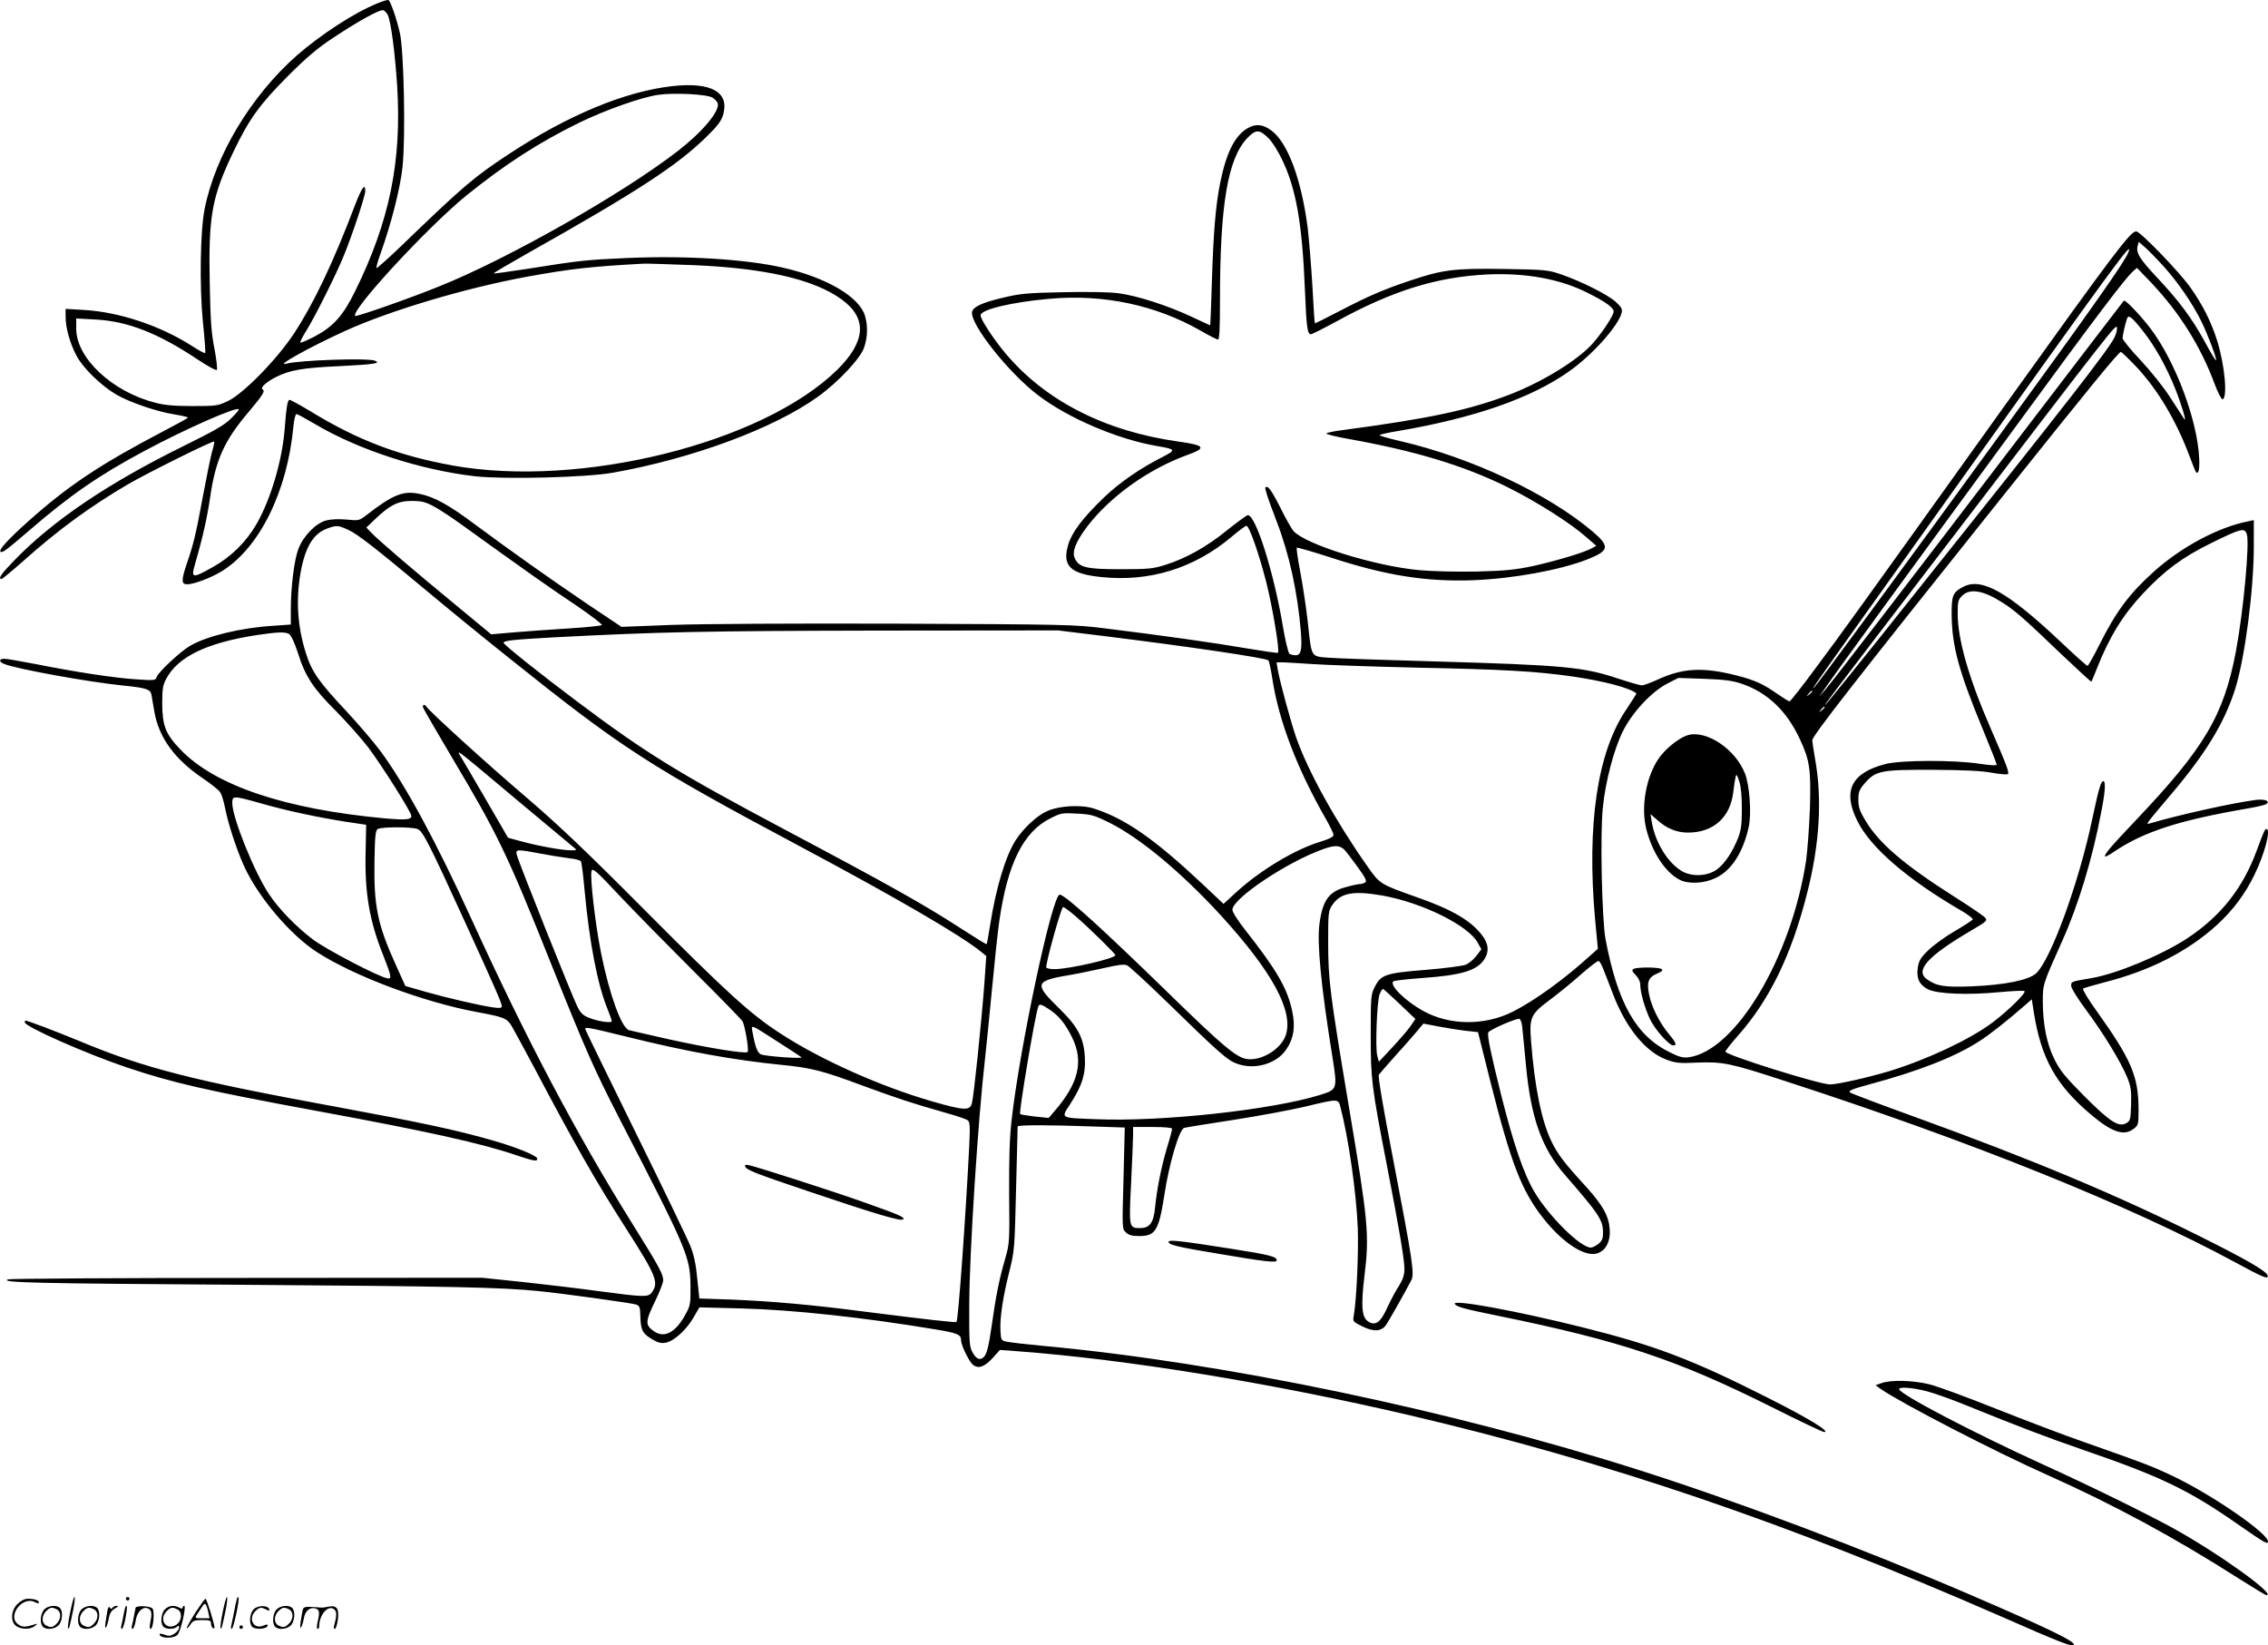 <svg version="1.0" xmlns="http://www.w3.org/2000/svg"
  viewBox="0 0 1279.001 927.764"
 preserveAspectRatio="xMidYMid meet">
<g transform="translate(-1.01,928.457) scale(0.1,-0.1)"
fill="#000000" stroke="none">
<path d="M2139 9266 c-131 -53 -318 -175 -456 -295 -257 -227 -459 -562 -519
-865 -25 -125 -29 -437 -10 -634 10 -95 16 -176 13 -178 -3 -3 -36 15 -73 39
-179 115 -409 192 -611 204 l-103 6 0 -44 c0 -63 25 -152 62 -221 36 -68 137
-167 222 -217 72 -43 231 -98 330 -113 42 -7 76 -15 76 -18 0 -3 -60 -36 -133
-74 -363 -190 -543 -310 -770 -513 -115 -103 -165 -159 -154 -169 9 -9 30 6
159 117 235 203 397 314 649 449 233 125 521 252 536 237 2 -3 -17 -26 -43
-51 -37 -38 -92 -69 -268 -156 -428 -211 -739 -421 -958 -648 -72 -74 -91
-102 -69 -102 4 0 60 46 122 101 196 175 376 307 591 433 106 62 480 248 486
241 2 -2 -3 -27 -12 -57 -8 -29 -31 -141 -51 -248 -40 -217 -53 -271 -90 -379
-33 -97 -33 -121 0 -121 38 0 131 35 193 72 214 130 373 450 407 821 4 37 11
67 17 67 5 0 51 -25 102 -55 243 -145 594 -260 906 -296 164 -18 622 -7 775
20 447 79 908 249 1158 429 113 81 240 216 260 277 20 58 22 122 5 179 -32
107 -216 215 -461 271 -208 48 -546 69 -874 55 -233 -10 -273 -14 -567 -61
-104 -16 -190 -28 -192 -26 -2 2 83 52 189 112 624 351 851 499 1018 665 60
59 78 85 88 121 34 125 -69 182 -287 158 -267 -30 -588 -163 -922 -383 -200
-132 -254 -178 -608 -519 -74 -71 -136 -126 -139 -124 -2 3 7 38 22 79 61 169
113 374 125 491 18 168 8 656 -15 756 -18 79 -52 178 -64 185 -4 3 -32 -6 -62
-18z m58 -66 c18 -38 41 -215 53 -402 26 -423 -43 -761 -237 -1155 -69 -140
-123 -200 -231 -257 -41 -21 -76 -36 -78 -33 -3 3 13 35 36 71 53 87 172 326
211 424 48 118 119 333 119 359 0 47 -19 21 -56 -74 -125 -330 -235 -560 -346
-729 -96 -146 -286 -340 -373 -381 -57 -27 -67 -28 -200 -28 -102 0 -159 5
-210 19 -243 62 -445 252 -445 417 l0 58 107 -6 c182 -9 355 -77 574 -223 57
-38 107 -66 112 -61 4 4 -2 57 -13 117 -18 88 -23 158 -27 366 -8 387 11 492
136 752 87 181 147 263 305 422 107 107 169 159 256 216 138 92 260 159 280
155 8 -1 20 -13 27 -27z m1831 -466 c13 -8 26 -22 29 -30 16 -42 -82 -160
-222 -269 -310 -241 -965 -613 -1355 -768 -163 -66 -461 -170 -467 -164 -28
29 410 503 627 679 219 177 412 301 639 412 147 71 350 143 444 156 90 13 276
3 305 -16z m-118 -944 c412 -16 694 -81 848 -195 144 -105 135 -236 -26 -395
-420 -413 -1449 -670 -2170 -540 -303 55 -534 142 -802 306 -58 35 -111 64
-117 64 -11 0 -18 -37 -28 -170 -15 -177 -78 -389 -157 -528 -59 -103 -144
-187 -248 -245 -118 -66 -124 -64 -99 21 43 148 68 262 84 371 30 210 79 320
215 480 83 99 97 121 81 130 -15 10 21 42 76 70 78 39 153 52 356 61 197 10
239 16 201 31 -41 16 -426 3 -499 -17 -69 -18 132 94 330 184 252 115 678 242
1025 306 248 45 363 58 660 74 14 1 135 -3 270 -8z M7043 8560 c-71 -43 -118
-139 -152 -307 -26 -130 -38 -278 -47 -565 -4 -131 -8 -238 -9 -238 -1 0 -49
22 -106 49 -132 62 -308 119 -411 132 -49 7 -172 9 -312 6 -203 -4 -244 -8
-340 -31 -116 -27 -169 -52 -174 -80 -13 -67 205 -343 371 -469 170 -130 450
-250 675 -288 102 -17 105 -22 32 -59 -130 -66 -244 -144 -336 -232 -118 -114
-179 -194 -200 -265 -35 -119 11 -164 185 -182 274 -29 526 49 738 228 40 34
77 61 82 61 16 0 71 -158 112 -318 35 -139 77 -388 66 -398 -2 -3 -82 9 -178
25 -179 31 -479 73 -794 112 -173 22 -218 23 -1170 27 -606 2 -1101 -1 -1275
-7 l-285 -11 -190 127 c-216 146 -440 305 -630 446 -152 114 -237 161 -320
177 -92 19 -149 -4 -300 -121 -39 -30 -42 -31 -111 -24 -44 4 -88 2 -115 -5
-59 -16 -130 -89 -157 -163 -23 -61 -42 -215 -42 -342 l0 -82 -100 -7 c-180
-11 -375 -58 -468 -113 -54 -31 -179 -148 -188 -175 -6 -20 -11 -21 -113 -14
-120 7 -343 41 -569 86 -83 16 -163 30 -177 30 -33 0 -32 -18 1 -30 75 -29
473 -101 669 -121 130 -13 153 -21 159 -51 2 -13 9 -54 16 -93 24 -147 115
-272 274 -379 46 -31 91 -67 98 -79 8 -12 20 -51 27 -87 17 -89 66 -238 107
-328 80 -176 262 -390 413 -487 210 -135 597 -280 896 -336 156 -29 172 -35
199 -77 12 -21 69 -125 126 -232 233 -441 349 -645 528 -924 165 -258 179
-295 136 -351 -19 -25 -47 -24 -294 9 -102 14 -292 37 -423 51 l-238 25 -1327
-1 c-730 0 -1336 -4 -1347 -8 -47 -19 146 -23 1355 -31 1141 -8 1429 -14 1635
-35 142 -14 530 -68 552 -76 20 -7 23 -16 24 -61 2 -81 10 -100 62 -132 38
-23 53 -27 82 -22 47 9 118 74 158 145 l31 54 235 -6 c288 -7 692 -51 1095
-118 127 -21 146 -29 146 -63 0 -26 45 -119 66 -136 30 -25 64 -14 110 35 l43
48 93 -7 c622 -46 1442 -180 2220 -362 1116 -262 2119 -603 3338 -1136 329
-145 397 -171 405 -158 11 18 -148 95 -590 285 -593 255 -1318 528 -1860 700
-1068 340 -2349 607 -3355 700 -96 9 -191 20 -210 24 -34 7 -35 8 -38 61 -4
73 13 188 50 335 29 117 30 128 38 465 5 190 9 348 9 353 1 9 179 9 421 0
l183 -6 -7 -286 c-8 -286 -8 -286 14 -306 16 -15 36 -20 75 -20 91 0 110 31
141 230 27 179 84 371 112 380 10 3 135 23 278 45 142 22 324 56 405 75 186
45 186 45 198 -2 46 -176 90 -483 98 -683 5 -138 -7 -408 -23 -496 -6 -30 -3
-33 50 -59 63 -31 106 -28 132 8 14 20 101 173 142 251 20 38 10 102 -104 697
-56 289 -84 456 -78 464 5 7 45 53 89 102 44 48 98 110 121 137 l41 49 89 -17
c49 -9 118 -20 154 -24 l65 -7 70 -280 c117 -463 176 -616 300 -772 111 -140
238 -221 307 -194 45 17 70 67 66 131 -5 79 -38 137 -136 246 -122 133 -156
178 -192 251 -57 117 -96 310 -116 569 -10 134 -2 150 109 233 51 38 130 103
177 145 47 41 90 74 95 72 6 -1 18 -23 27 -47 10 -24 34 -87 54 -139 72 -189
183 -326 301 -370 51 -19 72 -22 172 -17 145 6 190 -3 495 -103 1054 -342
1947 -702 2541 -1023 158 -86 190 -99 183 -74 -9 26 -122 91 -393 226 -458
228 -935 428 -1592 666 -194 70 -360 133 -369 139 -13 10 5 18 107 46 277 74
486 156 620 243 56 35 161 118 251 197 l46 40 11 -72 c42 -263 125 -412 326
-581 117 -98 184 -120 239 -76 25 19 26 25 26 107 0 187 -41 282 -233 551 -49
68 -85 127 -80 131 4 4 58 19 118 35 258 65 474 175 639 326 90 83 158 174
211 284 57 118 93 255 66 255 -9 0 -14 -12 -56 -125 -79 -212 -203 -368 -393
-493 -145 -94 -393 -197 -534 -222 -119 -20 -118 -20 -118 -44 0 -13 36 -71
84 -136 97 -130 196 -293 232 -380 21 -53 24 -74 22 -153 -3 -86 -4 -92 -28
-106 -43 -23 -91 8 -236 153 -108 109 -137 144 -168 207 -44 88 -65 195 -66
325 0 100 0 98 110 344 90 200 170 463 219 723 23 116 27 177 12 177 -13 0
-26 -44 -61 -209 -75 -360 -234 -796 -317 -874 -42 -39 -176 -66 -364 -74
-153 -6 -197 1 -251 39 -72 50 3 132 252 278 85 50 89 54 74 71 -9 10 -85 62
-169 115 -287 182 -432 306 -507 435 -31 51 -38 74 -38 114 0 44 5 57 35 92
62 72 91 78 385 77 180 -1 279 -6 335 -17 44 -8 84 -11 88 -7 9 8 -5 46 -98
260 -123 282 -185 500 -185 645 0 67 3 79 25 100 43 44 120 31 229 -39 69 -44
121 -89 324 -284 95 -90 174 -163 176 -161 2 2 16 36 31 74 70 178 148 304
260 423 122 130 222 204 380 282 172 85 192 90 205 54 18 -45 -19 -440 -61
-662 -68 -361 -178 -546 -564 -952 -144 -152 -182 -196 -173 -205 2 -2 24 9
48 26 168 113 362 177 750 244 53 9 102 20 110 26 26 16 -9 30 -60 23 -125
-16 -429 -83 -595 -132 -18 -5 -19 -4 -5 15 8 12 66 81 128 154 193 228 297
400 357 589 55 176 105 559 105 806 l0 146 -32 -7 c-168 -33 -374 -143 -529
-281 -141 -127 -215 -225 -313 -421 -31 -62 -60 -113 -64 -113 -4 0 -75 63
-157 141 -296 278 -440 358 -543 305 -60 -31 -67 -49 -66 -160 2 -177 41 -318
175 -642 43 -105 79 -195 79 -201 0 -6 -36 -4 -97 5 -144 22 -438 21 -528 -1
-194 -49 -246 -151 -161 -321 74 -150 280 -328 584 -505 40 -23 70 -46 67 -51
-3 -5 -49 -35 -102 -66 -53 -31 -120 -79 -149 -108 -44 -42 -53 -59 -59 -98
-9 -60 9 -97 58 -122 53 -26 224 -33 400 -16 75 7 141 10 144 6 10 -10 -91
-109 -178 -175 -125 -95 -369 -210 -584 -276 -120 -36 -292 -75 -335 -75 -60
0 -590 166 -590 185 0 5 32 46 71 90 177 200 301 453 389 800 72 280 87 537
45 765 -8 47 -15 92 -15 100 0 25 231 321 1065 1365 507 635 663 825 675 825
4 0 41 -35 81 -77 123 -128 231 -309 305 -507 18 -48 35 -91 38 -94 14 -13 21
15 18 76 -9 214 -132 543 -272 731 -57 75 -146 169 -153 160 -2 -2 -274 -357
-604 -789 -667 -874 -1031 -1347 -1081 -1406 l-34 -39 35 50 c60 88 535 739
1055 1448 488 667 635 860 681 902 l22 19 81 -84 c160 -170 278 -357 358 -573
18 -48 38 -86 44 -84 29 9 12 196 -31 331 -33 106 -82 203 -151 300 -63 89
-283 316 -305 316 -33 0 -119 -114 -747 -990 -822 -1148 -914 -1276 -1057
-1467 -78 -106 -146 -193 -151 -193 -5 0 -34 18 -66 40 -84 59 -129 79 -233
106 -190 48 -301 42 -442 -22 -41 -19 -82 -34 -92 -34 -10 0 -72 18 -136 39
-195 65 -305 75 -1028 96 -286 8 -557 17 -603 21 -101 8 -95 -2 -117 201 -9
81 -28 208 -42 281 -14 73 -23 135 -20 138 3 3 89 -22 191 -55 312 -102 540
-138 806 -128 224 9 487 57 641 117 124 49 129 73 32 156 -251 214 -687 419
-1085 511 -65 15 -118 30 -118 34 0 3 46 14 103 23 433 74 751 185 965 336
131 92 279 257 297 331 5 21 -1 32 -34 62 -46 41 -189 113 -306 154 -77 26
-88 27 -326 31 -282 4 -344 -4 -531 -67 -149 -50 -236 -88 -397 -172 -73 -38
-135 -69 -136 -67 -2 2 -8 97 -14 212 -7 115 -19 263 -27 330 -36 273 -113
479 -206 546 -48 35 -89 38 -135 10z m123 -57 c18 -18 51 -70 73 -116 80 -164
115 -363 130 -738 9 -215 14 -249 34 -249 6 0 72 33 147 74 314 172 563 249
846 263 218 10 411 -25 566 -103 104 -52 148 -84 148 -106 0 -22 -66 -122
-119 -181 -84 -94 -283 -216 -467 -287 -229 -88 -456 -136 -946 -201 -49 -6
-88 -15 -88 -19 0 -4 55 -18 123 -30 379 -68 647 -149 892 -269 166 -82 361
-205 453 -287 l54 -47 -24 -13 c-41 -24 -199 -71 -328 -100 -105 -22 -157 -28
-323 -32 -117 -2 -251 1 -325 8 -248 23 -638 144 -707 220 -11 12 -45 72 -75
133 -34 69 -62 113 -72 115 -16 3 -16 0 -4 -40 7 -24 32 -92 55 -152 72 -186
118 -398 137 -622 8 -102 1 -134 -29 -134 -12 0 -28 4 -35 8 -7 5 -23 71 -37
153 -51 306 -153 629 -198 629 -6 0 -59 -39 -117 -85 -115 -94 -234 -160 -350
-196 -66 -21 -95 -24 -250 -24 -196 0 -237 10 -260 65 -15 36 9 94 73 178 131
170 346 323 565 402 108 39 98 54 -53 75 -415 58 -752 231 -977 500 -67 80
-138 189 -138 212 0 32 175 74 390 93 305 27 599 -36 851 -180 48 -28 92 -50
98 -50 8 0 11 65 11 223 0 539 44 797 154 913 49 51 69 50 122 -3z m5047 -722
c79 -88 160 -205 210 -306 37 -75 90 -215 84 -222 -3 -2 -31 45 -63 104 -74
135 -144 229 -268 361 -100 107 -121 140 -111 180 l6 23 37 -32 c20 -18 68
-67 105 -108z m-200 82 c-19 -52 -186 -290 -738 -1048 -547 -752 -1015 -1388
-1033 -1405 -24 -23 -9 -3 682 965 1045 1464 1115 1559 1089 1488z m82 -445
c69 -87 133 -203 183 -328 36 -91 66 -193 49 -167 -7 11 -42 65 -78 120 -36
57 -111 150 -167 210 -56 59 -102 116 -102 125 0 15 14 76 25 110 8 24 26 11
90 -70z m-158 -30 c-26 -63 -257 -359 -1160 -1490 -257 -324 -471 -588 -473
-588 -6 0 -7 -1 725 955 900 1176 915 1195 919 1173 2 -9 -3 -32 -11 -50z
m-9482 -958 c31 -16 105 -65 163 -107 347 -250 484 -347 631 -445 90 -61 159
-113 155 -118 -5 -4 -90 -13 -189 -19 -99 -6 -237 -16 -307 -22 l-128 -11
-197 163 c-230 189 -448 375 -482 413 l-25 26 48 46 c85 81 130 104 207 104
55 0 77 -5 124 -30z m-479 -134 c53 -25 147 -98 449 -350 99 -83 303 -250 455
-371 640 -512 783 -605 1655 -1070 536 -286 895 -495 1009 -588 l28 -23 -11
-159 c-15 -200 -59 -632 -70 -671 -11 -43 -43 -42 -226 11 -288 83 -629 235
-855 383 -168 109 -298 227 -760 691 -336 338 -490 484 -679 646 -216 184
-540 479 -556 505 -11 17 -25 11 -18 -7 4 -10 76 -135 161 -278 259 -435 311
-541 562 -1170 195 -487 239 -586 382 -865 384 -743 400 -781 402 -945 1 -104
-1 -113 -29 -163 -54 -100 -118 -134 -175 -95 -53 36 -52 54 5 172 25 51 45
103 45 117 0 35 -22 75 -179 327 -313 502 -595 1037 -901 1707 -201 441 -377
765 -517 953 -36 48 -122 149 -191 223 -154 164 -194 221 -227 326 -47 149
-57 298 -30 453 26 145 72 222 152 250 52 19 60 18 119 -9z m4245 -596 c494
-61 927 -125 942 -139 4 -4 14 -50 22 -102 36 -238 141 -511 301 -790 24 -42
44 -83 44 -92 0 -11 -21 -22 -72 -38 -142 -42 -339 -160 -475 -284 l-73 -67
-122 115 c-269 252 -431 365 -607 422 -72 24 -197 17 -266 -14 -57 -25 -132
-95 -176 -162 -58 -90 -112 -269 -145 -479 -9 -58 -18 -107 -20 -109 -2 -2
-65 37 -141 86 -208 135 -396 241 -1003 563 -595 316 -776 427 -1165 719 -202
151 -415 321 -415 331 0 13 55 18 285 31 597 31 846 36 1821 38 l1021 1 244
-30z m-4581 10 c11 -6 30 -46 50 -107 42 -133 86 -200 215 -328 60 -61 142
-153 182 -205 76 -101 243 -365 243 -386 0 -21 -30 -24 -148 -14 -564 52 -961
185 -1156 390 -82 86 -100 132 -101 255 0 85 3 106 23 143 66 124 230 203 512
246 117 17 156 19 180 6z m5775 -170 c72 -5 335 -14 585 -20 491 -10 669 -20
880 -50 176 -26 322 -64 358 -95 2 -1 -25 -43 -58 -93 -162 -239 -222 -647
-175 -1177 l16 -170 -48 -43 c-142 -129 -308 -249 -432 -312 -160 -80 -357
-78 -506 5 -101 56 -190 144 -168 166 4 4 78 13 163 19 227 16 314 43 354 111
24 40 20 81 -13 126 -60 83 -169 148 -366 217 -212 75 -213 76 -281 172 -183
260 -336 537 -404 729 -31 90 -93 317 -105 388 l-6 37 38 0 c21 -1 97 -5 168
-10z m2415 -110 c146 -49 256 -153 330 -313 56 -119 63 -170 57 -387 -4 -107
-14 -242 -22 -300 -84 -547 -398 -1071 -662 -1107 -31 -4 -54 2 -104 27 -192
93 -296 276 -365 640 -20 110 -31 590 -15 740 14 145 62 328 112 429 53 108
163 226 253 272 l61 31 145 -5 c113 -4 159 -10 210 -27z m400 -44 c0 -2 -8
-10 -17 -17 -16 -13 -17 -12 -4 4 13 16 21 21 21 13z m70 -90 c0 -2 -8 -10
-17 -17 -16 -13 -17 -12 -4 4 13 16 21 21 21 13z m-7376 -521 c165 -137 308
-258 320 -267 21 -17 21 -18 -14 -18 -47 0 -183 24 -278 50 l-77 21 -117 202
c-65 111 -129 222 -144 246 -34 56 -53 71 310 -234z m-1443 -20 c146 -42 322
-79 480 -104 l114 -17 -3 -149 c-6 -234 21 -391 98 -584 48 -122 51 -137 25
-133 -50 9 -346 163 -421 220 -94 71 -193 173 -247 255 -84 126 -207 432 -207
513 0 43 4 43 161 -1z m4785 -109 c173 -86 406 -280 628 -522 290 -317 412
-541 367 -676 -27 -81 -142 -149 -224 -134 -57 11 -136 77 -413 347 -398 388
-608 579 -638 579 -42 0 -225 -859 -271 -1270 -12 -105 -15 -221 -14 -420 3
-270 2 -277 -23 -365 -32 -109 -53 -214 -73 -360 -19 -133 -30 -179 -50 -195
-21 -17 -41 -7 -62 32 -16 29 -18 59 -17 268 1 291 50 1048 89 1385 8 72 26
252 40 400 14 149 32 320 41 380 47 321 135 499 287 575 59 30 66 32 151 27
80 -4 97 -9 182 -51z m-3901 -36 c29 -11 65 -81 270 -530 160 -350 205 -452
205 -468 0 -11 -10 -13 -47 -8 -77 11 -259 53 -382 88 l-115 33 -52 115 c-106
233 -127 337 -122 599 2 130 6 164 18 171 20 13 192 13 225 0z m5223 -113 c7
-6 40 -48 74 -95 48 -66 58 -86 47 -93 -8 -5 -21 -9 -29 -9 -9 0 -43 -7 -75
-16 -100 -25 -136 -74 -154 -208 -15 -106 9 -355 73 -751 29 -181 28 -184 -69
-214 -273 -85 -900 -153 -1265 -137 -206 8 -198 3 -143 88 65 101 86 166 81
258 -5 110 -38 174 -142 276 -149 145 -144 158 74 194 36 6 114 23 175 36 82
19 115 23 132 15 12 -6 107 -93 210 -193 320 -312 357 -344 414 -363 97 -33
214 1 269 77 45 62 57 133 37 222 -27 128 -87 231 -264 456 -42 53 -73 102
-73 115 0 63 308 269 510 341 63 23 91 23 118 1z m-4526 -26 c57 -11 129 -22
160 -26 32 -3 61 -11 64 -17 4 -6 13 -76 20 -157 28 -301 73 -535 129 -673 14
-34 25 -66 25 -71 0 -13 -78 -2 -129 19 -33 13 -47 27 -65 63 -28 55 -332 815
-341 854 -9 34 -3 34 137 8z m858 -661 c147 -146 272 -274 278 -285 14 -29 37
-164 28 -172 -11 -12 -224 23 -446 72 -113 26 -213 48 -223 51 -42 13 -110
200 -157 433 -33 163 -64 433 -54 465 6 18 27 0 157 -139 83 -88 271 -279 417
-425z m3886 425 c224 -40 486 -169 538 -267 l20 -36 -28 -37 c-16 -21 -43 -43
-60 -50 -17 -7 -118 -20 -225 -29 -226 -18 -254 -27 -288 -96 -22 -42 -23 -56
-23 -270 0 -252 5 -292 90 -730 71 -365 100 -538 100 -590 0 -34 -8 -59 -31
-96 -18 -27 -47 -82 -65 -121 -38 -85 -67 -106 -108 -80 -37 25 -42 86 -21
260 28 228 20 307 -84 927 -112 667 -121 740 -121 954 0 163 1 175 23 207 46
69 117 83 283 54z m-1730 -117 c79 -68 224 -211 224 -219 0 -19 -262 -79 -344
-79 -27 0 -46 5 -46 11 0 34 85 339 95 339 6 0 38 -23 71 -52z m1829 -496 l87
-83 -28 -41 c-16 -23 -63 -77 -104 -121 l-74 -79 -9 33 c-12 45 -2 305 13 347
7 18 16 32 20 30 4 -2 47 -40 95 -86z m-1979 -28 c56 -37 90 -79 130 -159 66
-134 37 -258 -97 -413 l-35 -41 -78 8 c-42 5 -80 11 -83 14 -8 9 83 552 102
605 6 18 17 15 61 -14z m2668 -96 c3 -24 12 -121 21 -216 28 -299 88 -470 220
-622 195 -224 215 -255 215 -327 0 -33 -6 -46 -26 -62 -15 -12 -34 -21 -43
-21 -58 0 -236 176 -318 314 -60 101 -118 271 -186 541 -59 236 -81 340 -74
358 5 14 146 76 174 77 7 0 14 -19 17 -42z m-4189 -93 c66 -42 122 -79 125
-82 9 -10 -210 6 -230 17 -19 10 -32 45 -46 124 -8 46 -19 50 151 -59z m-869
36 c346 -86 613 -134 884 -161 164 -16 230 -33 450 -115 198 -73 289 -103 480
-157 57 -16 111 -34 118 -41 12 -9 13 -36 8 -142 -21 -415 -62 -984 -72 -994
-5 -5 -163 13 -519 58 -297 39 -529 59 -752 68 l-179 6 -12 113 c-7 77 -19
134 -38 181 -14 37 -154 327 -310 643 -156 317 -284 579 -284 583 0 12 23 8
226 -42z m3084 -521 c0 -6 -13 -56 -30 -111 -32 -109 -55 -225 -66 -332 -8
-86 -30 -117 -84 -117 -64 0 -64 2 -51 258 6 125 11 246 11 270 l0 42 110 0
c69 0 110 -4 110 -10z M9524 5138 c-48 -16 -124 -77 -160 -130 -72 -105 -101
-274 -70 -398 33 -131 107 -244 188 -286 49 -25 135 -22 201 9 90 41 157 144
189 290 16 76 5 231 -21 299 -54 140 -222 251 -327 216z m309 -413 c0 -89 -4
-120 -21 -165 -31 -78 -74 -143 -117 -176 -52 -40 -142 -45 -199 -12 -81 47
-152 163 -171 278 l-7 44 38 -33 c53 -48 110 -71 173 -71 144 0 240 86 256
231 3 30 9 65 12 79 5 23 7 21 21 -20 10 -30 15 -83 15 -155z M9222 3821 c-11
-6 -8 -14 12 -34 16 -16 26 -37 26 -54 0 -44 27 -138 57 -199 28 -57 106 -144
129 -144 22 0 17 15 -26 66 -52 63 -96 150 -110 221 -15 70 -4 98 47 119 28
12 33 18 22 25 -18 11 -140 11 -157 0z M4212 2708 c7 -20 52 -38 358 -141 379
-128 521 -170 533 -158 12 12 -16 24 -233 101 -161 57 -577 191 -633 204 -21
5 -28 3 -25 -6z M150 3520 c0 -24 346 -177 575 -254 259 -87 450 -131 1080
-247 618 -114 921 -181 1119 -249 97 -32 116 -36 116 -19 0 17 -117 65 -251
103 -200 58 -407 102 -868 187 -829 152 -1099 221 -1471 377 -129 53 -283 112
-297 112 -2 0 -3 -4 -3 -10z M6600 2282 c0 -16 52 -29 283 -67 258 -44 327
-52 327 -37 0 21 -37 31 -260 66 -287 45 -350 52 -350 38z M8214 1932 c10 -16
54 -28 246 -67 691 -141 1009 -248 1543 -515 153 -77 286 -140 294 -140 40 0
-94 81 -327 198 -420 212 -630 291 -1030 391 -375 94 -744 162 -726 133z
M10621 1486 l-34 -12 29 -21 c115 -80 647 -355 944 -487 369 -165 710 -349
1069 -578 85 -54 158 -98 162 -98 60 0 -272 238 -528 379 -156 85 -465 237
-738 361 -390 178 -805 395 -805 422 0 14 74 9 156 -12 43 -11 146 -48 229
-82 283 -115 448 -178 654 -249 439 -151 594 -226 871 -419 151 -105 170 -116
170 -97 0 46 -316 264 -535 368 -125 59 -157 71 -495 190 -113 39 -339 125
-503 190 -165 66 -336 129 -380 139 -92 22 -214 25 -266 6z M406 194 c-10 -47
-15 -88 -12 -91 5 -6 9 7 30 110 7 37 10 67 6 67 -4 0 -15 -39 -24 -86z M720
270 c0 -5 5 -10 10 -10 6 0 10 5 10 10 0 6 -4 10 -10 10 -5 0 -10 -4 -10 -10z
M1266 194 c-10 -47 -15 -88 -12 -91 5 -6 9 7 30 110 7 37 10 67 6 67 -4 0 -15
-39 -24 -86z M1346 269 c-3 -8 -10 -41 -16 -74 -6 -33 -14 -68 -16 -77 -3 -10
-1 -18 3 -18 10 0 46 171 38 178 -2 3 -7 -1 -9 -9z M109 241 c-38 -38 -41
-101 -7 -125 29 -20 79 -20 104 0 18 14 18 15 1 10 -53 -17 -69 -17 -92 -2
-69 45 21 166 94 126 12 -6 21 -7 21 -1 0 12 -25 21 -62 21 -19 0 -39 -10 -59
-29z M1110 189 c-28 -45 -49 -83 -47 -85 2 -3 12 7 21 21 14 21 24 25 66 25
43 0 50 -3 50 -19 0 -11 5 -23 10 -26 6 -3 10 -3 10 1 0 20 -44 164 -51 164
-4 0 -30 -37 -59 -81z m75 4 l7 -33 -42 0 c-42 0 -42 0 -28 23 8 12 21 32 29
44 15 25 22 18 34 -34z M260 210 c-22 -22 -27 -79 -8 -98 19 -19 66 -14 88 8
22 22 27 79 8 98 -19 19 -66 14 -88 -8z m71 0 c25 -14 25 -54 -1 -80 -23 -23
-33 -24 -61 -10 -25 14 -25 54 1 80 23 23 33 24 61 10z M470 210 c-22 -22 -27
-79 -8 -98 19 -19 66 -14 88 8 22 22 27 79 8 98 -19 19 -66 14 -88 -8z m71 0
c25 -14 25 -54 -1 -80 -23 -23 -33 -24 -61 -10 -25 14 -25 54 1 80 23 23 33
24 61 10z M616 204 c-3 -16 -8 -47 -11 -69 -8 -51 10 -26 19 27 5 27 15 42 34
53 18 10 22 14 10 15 -9 0 -20 -5 -24 -11 -5 -8 -9 -8 -14 1 -5 8 -10 3 -14
-16z M717 223 c-2 -4 -7 -26 -11 -48 -4 -22 -9 -48 -12 -57 -3 -10 -1 -18 4
-18 4 0 14 28 20 62 11 58 10 81 -1 61z M775 220 c-1 -3 -5 -23 -9 -45 -4 -22
-9 -48 -12 -57 -3 -10 -1 -18 4 -18 5 0 13 20 17 45 7 53 44 87 74 68 17 -11
19 -28 8 -80 -4 -18 -3 -33 2 -33 16 0 24 99 11 115 -12 14 -87 18 -95 5z
M940 210 c-22 -22 -27 -79 -8 -98 15 -15 61 -15 76 0 9 9 12 8 12 -5 0 -9 -12
-24 -26 -34 -21 -13 -32 -15 -55 -6 -16 6 -29 8 -29 3 0 -24 81 -27 102 -2 18
19 50 162 37 162 -5 0 -9 -5 -9 -10 0 -7 -6 -7 -19 0 -30 16 -59 12 -81 -10z
m71 0 c29 -16 25 -65 -6 -86 -56 -37 -103 28 -55 76 23 23 33 24 61 10z M1441
211 c-23 -23 -28 -80 -9 -99 19 -19 88 -13 88 9 0 5 -11 4 -24 -2 -54 -25 -89
38 -46 81 23 23 33 24 62 9 16 -9 19 -8 16 3 -8 22 -64 22 -87 -1z M1570 210
c-22 -22 -27 -79 -8 -98 19 -19 66 -14 88 8 22 22 27 79 8 98 -19 19 -66 14
-88 -8z m71 0 c25 -14 25 -54 -1 -80 -23 -23 -33 -24 -61 -10 -25 14 -25 54 1
80 23 23 33 24 61 10z M1716 201 c-3 -14 -8 -44 -11 -66 -8 -51 10 -26 19 27
8 41 35 63 66 53 22 -7 24 -21 11 -77 -5 -22 -5 -38 0 -38 5 0 9 6 9 13 0 68
51 125 85 97 15 -13 15 -35 -1 -92 -3 -10 -1 -18 4 -18 6 0 13 23 17 50 9 63
-5 84 -49 76 -17 -4 -35 -6 -41 -6 -101 8 -104 7 -109 -19z M1360 110 c0 -5 5
-10 10 -10 6 0 10 5 10 10 0 6 -4 10 -10 10 -5 0 -10 -4 -10 -10z"/>
</g>
</svg>
